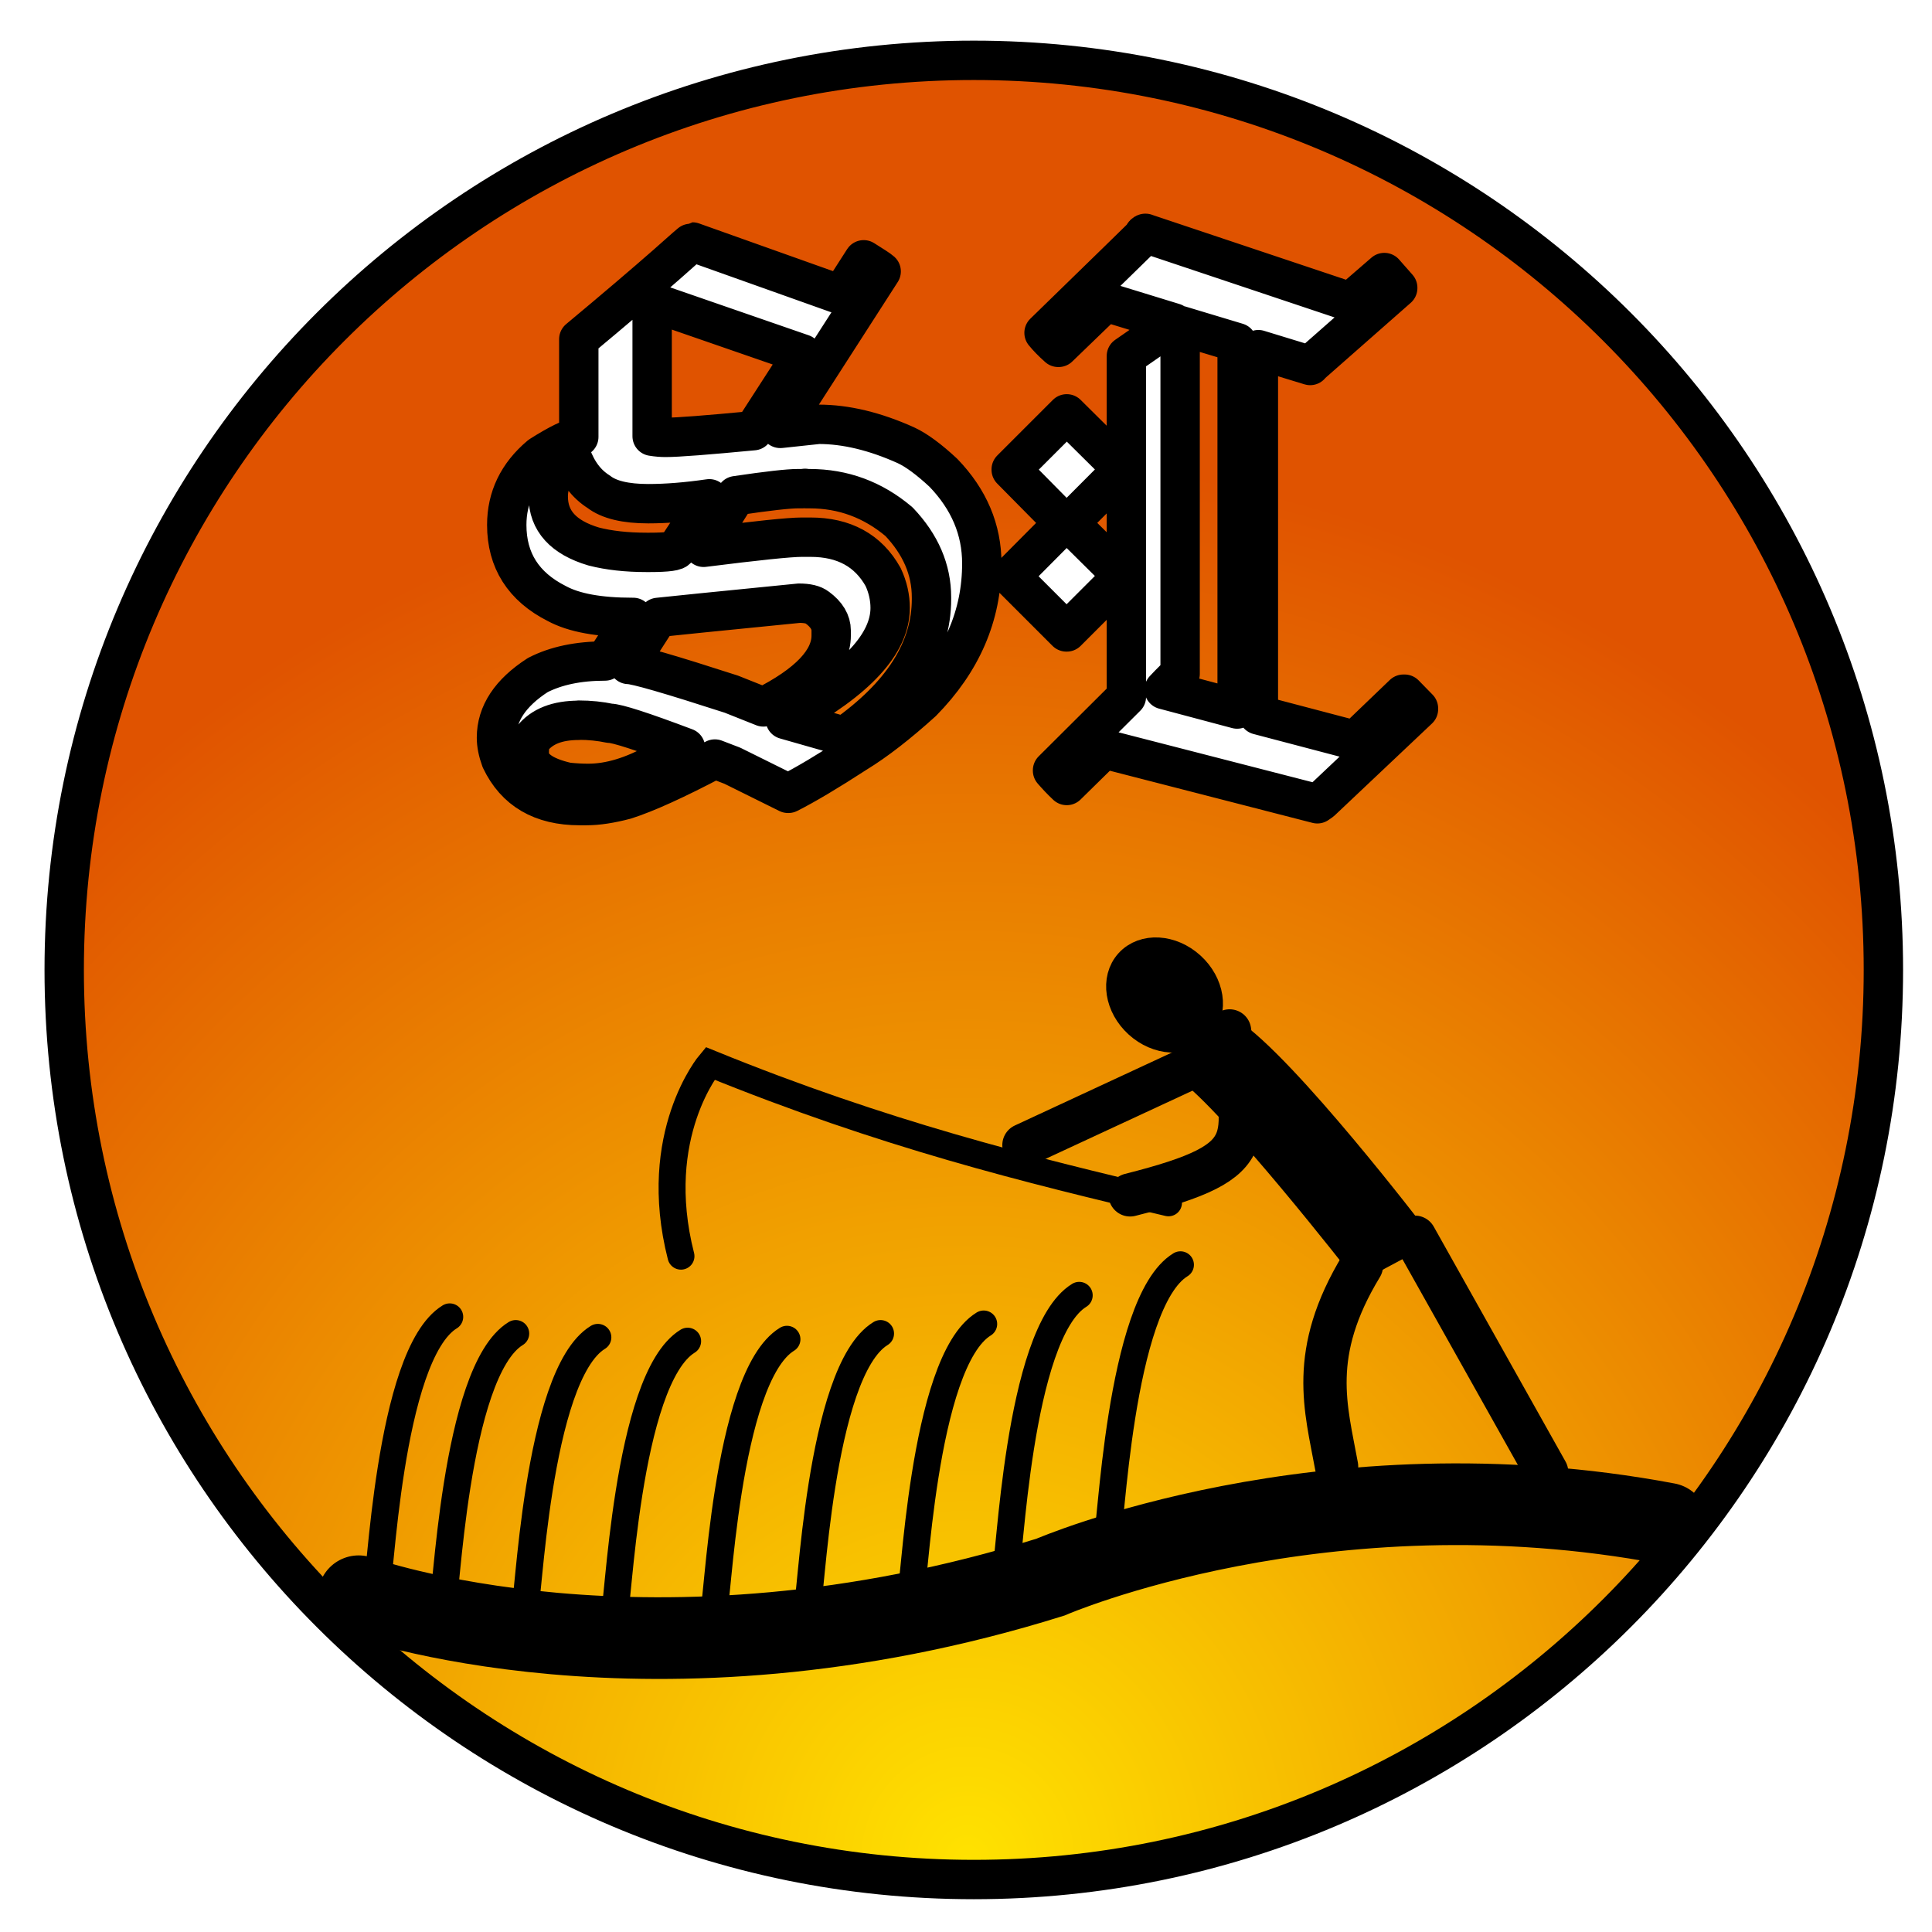 <?xml version="1.0" encoding="UTF-8" standalone="no"?>
<!-- Created with Inkscape (http://www.inkscape.org/) -->

<svg
   width="500"
   height="500"
   viewBox="0 0 132.292 132.292"
   version="1.1"
   id="svg5"
   inkscape:version="1.1.2 (b8e25be833, 2022-02-05)"
   sodipodi:docname="SimpleLifeRibbon.svg"
   inkscape:export-filename="B:\ProjectZero\Media\SimpleLifeRibbonBig.png"
   inkscape:export-xdpi="95.999992"
   inkscape:export-ydpi="95.999992"
   xmlns:inkscape="http://www.inkscape.org/namespaces/inkscape"
   xmlns:sodipodi="http://sodipodi.sourceforge.net/DTD/sodipodi-0.dtd"
   xmlns:xlink="http://www.w3.org/1999/xlink"
   xmlns="http://www.w3.org/2000/svg"
   xmlns:svg="http://www.w3.org/2000/svg">
  <sodipodi:namedview
     id="namedview7"
     pagecolor="#505050"
     bordercolor="#ffffff"
     borderopacity="1"
     inkscape:pageshadow="0"
     inkscape:pageopacity="0"
     inkscape:pagecheckerboard="1"
     inkscape:document-units="mm"
     showgrid="false"
     units="px"
     inkscape:zoom="1"
     inkscape:cx="591.5"
     inkscape:cy="245"
     inkscape:window-width="3840"
     inkscape:window-height="1017"
     inkscape:window-x="-8"
     inkscape:window-y="-8"
     inkscape:window-maximized="1"
     inkscape:current-layer="layer1" />
  <defs
     id="defs2">
    <filter
       id="selectable_hidder_filter"
       width="1"
       height="1"
       x="0"
       y="0"
       style="color-interpolation-filters:sRGB"
       inkscape:label="LPE boolean visibility">
      <feComposite
         id="boolops_hidder_primitive"
         result="composite1"
         operator="arithmetic"
         in2="SourceGraphic"
         in="BackgroundImage"
         k1="0"
         k2="0"
         k3="0"
         k4="0" />
    </filter>
    <inkscape:path-effect
       effect="bool_op"
       id="path-effect41564"
       is_visible="true"
       lpeversion="1"
       operand-path="#text39308"
       operation="diff"
       swap-operands="false"
       rmv-inner="false"
       filltype-this="from-curve"
       filter=""
       filltype-operand="from-curve" />
    <linearGradient
       inkscape:collect="always"
       id="linearGradient1276">
      <stop
         style="stop-color:#ffe200;stop-opacity:1"
         offset="0"
         id="stop1272" />
      <stop
         style="stop-color:#e05300;stop-opacity:1"
         offset="1"
         id="stop1274" />
    </linearGradient>
    <radialGradient
       inkscape:collect="always"
       xlink:href="#linearGradient1276"
       id="radialGradient2014"
       cx="8.608"
       cy="12.563"
       fx="8.608"
       fy="12.563"
       r="5.689"
       gradientUnits="userSpaceOnUse"
       gradientTransform="matrix(1.421,-0.015,0.016,1.513,-6.113,-7.079)" />
  </defs>
  <g
     inkscape:label="Ebene 1"
     inkscape:groupmode="layer"
     id="layer1">
    <path
       id="path846"
       transform="matrix(11.186,0,0,11.186,-4.351,-4.616)"
       d="m 6.35,0.782 c -3.075,0 -5.568,2.493 -5.568,5.568 0,3.075 2.493,5.568 5.568,5.568 3.075,0 5.568,-2.493 5.568,-5.568 0,-3.075 -2.493,-5.568 -5.568,-5.568 z m 1.05,1.059 1.255,0.42 0.208,-0.18 0.082,0.093 v 0.002 l -0.534,0.47 -0.002,0.002 v 0.002 L 8.092,2.553 V 4.789 L 8.685,4.945 8.98,4.662 h 0.007 l 0.085,0.087 v 0.005 L 8.476,5.317 8.453,5.333 7.147,4.997 6.919,5.221 c -0.032,-0.03 -0.061,-0.061 -0.087,-0.091 v -0.002 L 7.284,4.678 V 2.592 L 7.574,2.391 v -0.002 L 7.157,2.261 6.869,2.539 h -0.002 C 6.83,2.506 6.801,2.476 6.78,2.45 7.179,2.062 7.379,1.866 7.383,1.862 c 0.006,-0.014 0.012,-0.021 0.018,-0.021 z M 4.628,1.894 5.538,2.218 5.676,2.003 c 0.059,0.037 0.095,0.06 0.107,0.071 l -0.618,0.961 h 0.002 l 0.233,-0.025 c 0.167,0 0.345,0.043 0.534,0.128 0.065,0.03 0.142,0.087 0.23,0.169 0.157,0.163 0.235,0.348 0.235,0.555 0,0.318 -0.122,0.6 -0.365,0.847 C 5.886,4.843 5.751,4.948 5.63,5.022 5.456,5.135 5.318,5.217 5.215,5.269 h -0.002 L 4.872,5.1 4.765,5.059 C 4.526,5.185 4.343,5.268 4.217,5.308 4.126,5.332 4.047,5.344 3.98,5.344 h -0.043 c -0.233,0 -0.393,-0.094 -0.482,-0.281 -0.018,-0.049 -0.027,-0.094 -0.027,-0.135 0,-0.146 0.084,-0.274 0.253,-0.383 C 3.792,4.488 3.929,4.459 4.092,4.459 L 4.265,4.192 h -0.005 c -0.204,0 -0.358,-0.028 -0.463,-0.085 C 3.593,4.004 3.491,3.843 3.491,3.626 c 0,-0.167 0.068,-0.309 0.205,-0.424 C 3.808,3.131 3.886,3.093 3.932,3.087 V 2.489 C 4.153,2.305 4.331,2.153 4.468,2.033 4.572,1.94 4.625,1.894 4.628,1.894 Z m -0.247,0.367 v 0.822 c 0.03,0.005 0.058,0.007 0.082,0.007 0.075,0 0.254,-0.014 0.538,-0.041 l 0.299,-0.463 v -0.007 z M 7.613,2.405 V 4.538 c -0.018,0.014 -0.051,0.046 -0.098,0.096 L 7.962,4.753 V 2.51 Z M 6.919,2.946 7.262,3.286 6.935,3.614 7.262,3.938 6.919,4.281 h -0.002 L 6.579,3.943 V 3.938 L 6.901,3.614 6.579,3.288 v -0.002 z M 3.884,3.201 c -0.093,0.07 -0.139,0.154 -0.139,0.251 0,0.149 0.093,0.251 0.278,0.306 0.093,0.024 0.201,0.036 0.324,0.036 h 0.018 c 0.111,0 0.167,-0.008 0.167,-0.023 l 0.199,-0.303 v -0.002 c -0.137,0.02 -0.262,0.03 -0.374,0.03 -0.138,0 -0.24,-0.024 -0.303,-0.073 C 3.978,3.375 3.923,3.302 3.886,3.201 Z m 1.433,0.201 -0.014,0.002 h -0.03 c -0.058,0 -0.184,0.014 -0.379,0.043 L 4.696,3.763 C 5.022,3.722 5.222,3.701 5.297,3.701 h 0.053 c 0.205,0 0.354,0.081 0.445,0.244 0.029,0.062 0.043,0.126 0.043,0.189 0,0.218 -0.204,0.439 -0.612,0.664 l -0.03,0.014 v 0.005 L 5.557,4.92 C 5.913,4.669 6.091,4.389 6.091,4.08 v -0.011 c 0,-0.169 -0.066,-0.323 -0.199,-0.463 C 5.732,3.471 5.55,3.404 5.345,3.404 H 5.324 Z M 5.281,4.105 4.69,4.164 4.418,4.192 4.236,4.475 v 0.005 c 0.046,0 0.256,0.061 0.63,0.182 l 0.196,0.078 C 5.338,4.601 5.477,4.455 5.477,4.303 v -0.03 c 0,-0.052 -0.028,-0.099 -0.085,-0.141 -0.023,-0.018 -0.06,-0.027 -0.112,-0.027 z m -1.349,0.717 c -0.131,0 -0.226,0.037 -0.285,0.112 -0.012,0.021 -0.018,0.047 -0.018,0.078 v 0.011 c 0,0.084 0.078,0.143 0.233,0.178 0.049,0.005 0.091,0.007 0.128,0.007 0.132,0 0.274,-0.043 0.424,-0.128 l 0.171,-0.085 v -0.005 C 4.32,4.89 4.165,4.84 4.121,4.84 4.064,4.828 4,4.821 3.932,4.821 Z"
       style="fill:url(#radialGradient2014);fill-opacity:1;stroke:#000000;stroke-width:0.241;stroke-linejoin:round;stroke-miterlimit:4;stroke-dasharray:none;stroke-opacity:1;paint-order:stroke fill markers" />
    <path
       style="fill:none;stroke:#000000;stroke-width:5.593;stroke-linecap:round;stroke-linejoin:miter;stroke-miterlimit:4;stroke-dasharray:none;stroke-opacity:1"
       d="m 24.559,109.301 c 0,0 19.997,7.251 47.369,-1.308 0,0 18.677,-8.105 42.231,-3.662"
       id="path16291"
       sodipodi:nodetypes="ccc" />
    <path
       style="fill:none;stroke:#000000;stroke-width:1.846;stroke-linecap:round;stroke-linejoin:miter;stroke-miterlimit:4;stroke-dasharray:none;stroke-opacity:1"
       d="m 25.756,108.899 c 0.27,0.091 0.798,-16.131 5.039,-18.728"
       id="path16649"
       sodipodi:nodetypes="cc" />
    <path
       style="fill:none;stroke:#000000;stroke-width:1.846;stroke-linecap:round;stroke-linejoin:miter;stroke-miterlimit:4;stroke-dasharray:none;stroke-opacity:1"
       d="m 30.275,110.041 c 0.27,0.091 0.798,-16.131 5.039,-18.728"
       id="path16649-9"
       sodipodi:nodetypes="cc" />
    <path
       style="fill:none;stroke:#000000;stroke-width:1.846;stroke-linecap:round;stroke-linejoin:miter;stroke-miterlimit:4;stroke-dasharray:none;stroke-opacity:1"
       d="m 35.899,110.303 c 0.27,0.091 0.798,-16.131 5.039,-18.728"
       id="path16649-3"
       sodipodi:nodetypes="cc" />
    <path
       style="fill:none;stroke:#000000;stroke-width:1.846;stroke-linecap:round;stroke-linejoin:miter;stroke-miterlimit:4;stroke-dasharray:none;stroke-opacity:1"
       d="m 42.046,110.564 c 0.27,0.089 0.798,-16.131 5.039,-18.728"
       id="path16649-1"
       sodipodi:nodetypes="cc" />
    <path
       style="fill:none;stroke:#000000;stroke-width:1.846;stroke-linecap:round;stroke-linejoin:miter;stroke-miterlimit:4;stroke-dasharray:none;stroke-opacity:1"
       d="m 48.847,110.434 c 0.27,0.089 0.798,-16.131 5.039,-18.728"
       id="path16649-7"
       sodipodi:nodetypes="cc" />
    <path
       style="fill:none;stroke:#000000;stroke-width:1.846;stroke-linecap:round;stroke-linejoin:miter;stroke-miterlimit:4;stroke-dasharray:none;stroke-opacity:1"
       d="m 55.256,110.041 c 0.27,0.091 0.798,-16.131 5.039,-18.728"
       id="path16649-0"
       sodipodi:nodetypes="cc" />
    <path
       style="fill:none;stroke:#000000;stroke-width:1.846;stroke-linecap:round;stroke-linejoin:miter;stroke-miterlimit:4;stroke-dasharray:none;stroke-opacity:1"
       d="m 62.319,109.387 c 0.27,0.091 0.798,-16.131 5.039,-18.728"
       id="path16649-07"
       sodipodi:nodetypes="cc" />
    <path
       style="fill:none;stroke:#000000;stroke-width:1.846;stroke-linecap:round;stroke-linejoin:miter;stroke-miterlimit:4;stroke-dasharray:none;stroke-opacity:1"
       d="m 68.859,107.425 c 0.27,0.089 0.798,-16.131 5.039,-18.728"
       id="path16649-07-4"
       sodipodi:nodetypes="cc" />
    <path
       style="fill:none;stroke:#000000;stroke-width:1.846;stroke-linecap:round;stroke-linejoin:miter;stroke-miterlimit:4;stroke-dasharray:none;stroke-opacity:1"
       d="m 75.791,105.333 c 0.27,0.09 0.798,-16.131 5.039,-18.728"
       id="path16649-07-9"
       sodipodi:nodetypes="cc" />
    <path
       style="fill:#000000;fill-opacity:1;stroke:#000000;stroke-width:1.846;stroke-linecap:butt;stroke-linejoin:round;stroke-miterlimit:4;stroke-dasharray:none;stroke-opacity:1"
       d="m 93.221,86.678 c 0,0 -8.763,-11.248 -11.902,-13.472 l 2.877,-2.616 c 3.793,2.485 12.687,14.126 12.687,14.126 z"
       id="path17130"
       sodipodi:nodetypes="ccccc" />
    <path
       style="fill:none;stroke:#000000;stroke-width:2.96px;stroke-linecap:round;stroke-linejoin:miter;stroke-opacity:1"
       d="m 96.883,84.716 9.025,16.088"
       id="path17610" />
    <path
       style="fill:none;stroke:#000000;stroke-width:2.964;stroke-linecap:round;stroke-linejoin:miter;stroke-miterlimit:4;stroke-dasharray:none;stroke-opacity:1"
       d="m 93.221,86.678 c -3.648,6 -2.423,9.751 -1.7,13.733"
       id="path17835"
       sodipodi:nodetypes="cc" />
    <path
       style="fill:none;stroke:#000000;stroke-width:2.96px;stroke-linecap:round;stroke-linejoin:miter;stroke-opacity:1"
       d="M 81.319,73.206 70.112,78.409"
       id="path18017"
       sodipodi:nodetypes="cc" />
    <path
       style="fill:none;stroke:#000000;stroke-width:1.846;stroke-linecap:round;stroke-linejoin:miter;stroke-miterlimit:4;stroke-dasharray:none;stroke-opacity:1"
       d="m 80.011,82.362 c -9.682,-2.281 -19.484,-4.701 -31.391,-9.548 0,0 -4.118,4.878 -1.991,13.201"
       id="path18128"
       sodipodi:nodetypes="ccc" />
    <path
       style="fill:none;stroke:#000000;stroke-width:2.96px;stroke-linecap:round;stroke-linejoin:miter;stroke-opacity:1"
       d="m 84.196,70.59 c 0.85,7.455 2.714,8.824 -6.812,11.229"
       id="path18229"
       sodipodi:nodetypes="cc" />
    <ellipse
       style="fill:#000000;fill-opacity:1;stroke:#000000;stroke-width:2.265;stroke-linecap:round;stroke-linejoin:round;stroke-miterlimit:4;stroke-dasharray:none;stroke-opacity:1;paint-order:normal"
       id="path18537"
       cx="3.185"
       cy="104.836"
       rx="2.523"
       ry="3.124"
       transform="rotate(-47.749)" />
  </g>
</svg>
